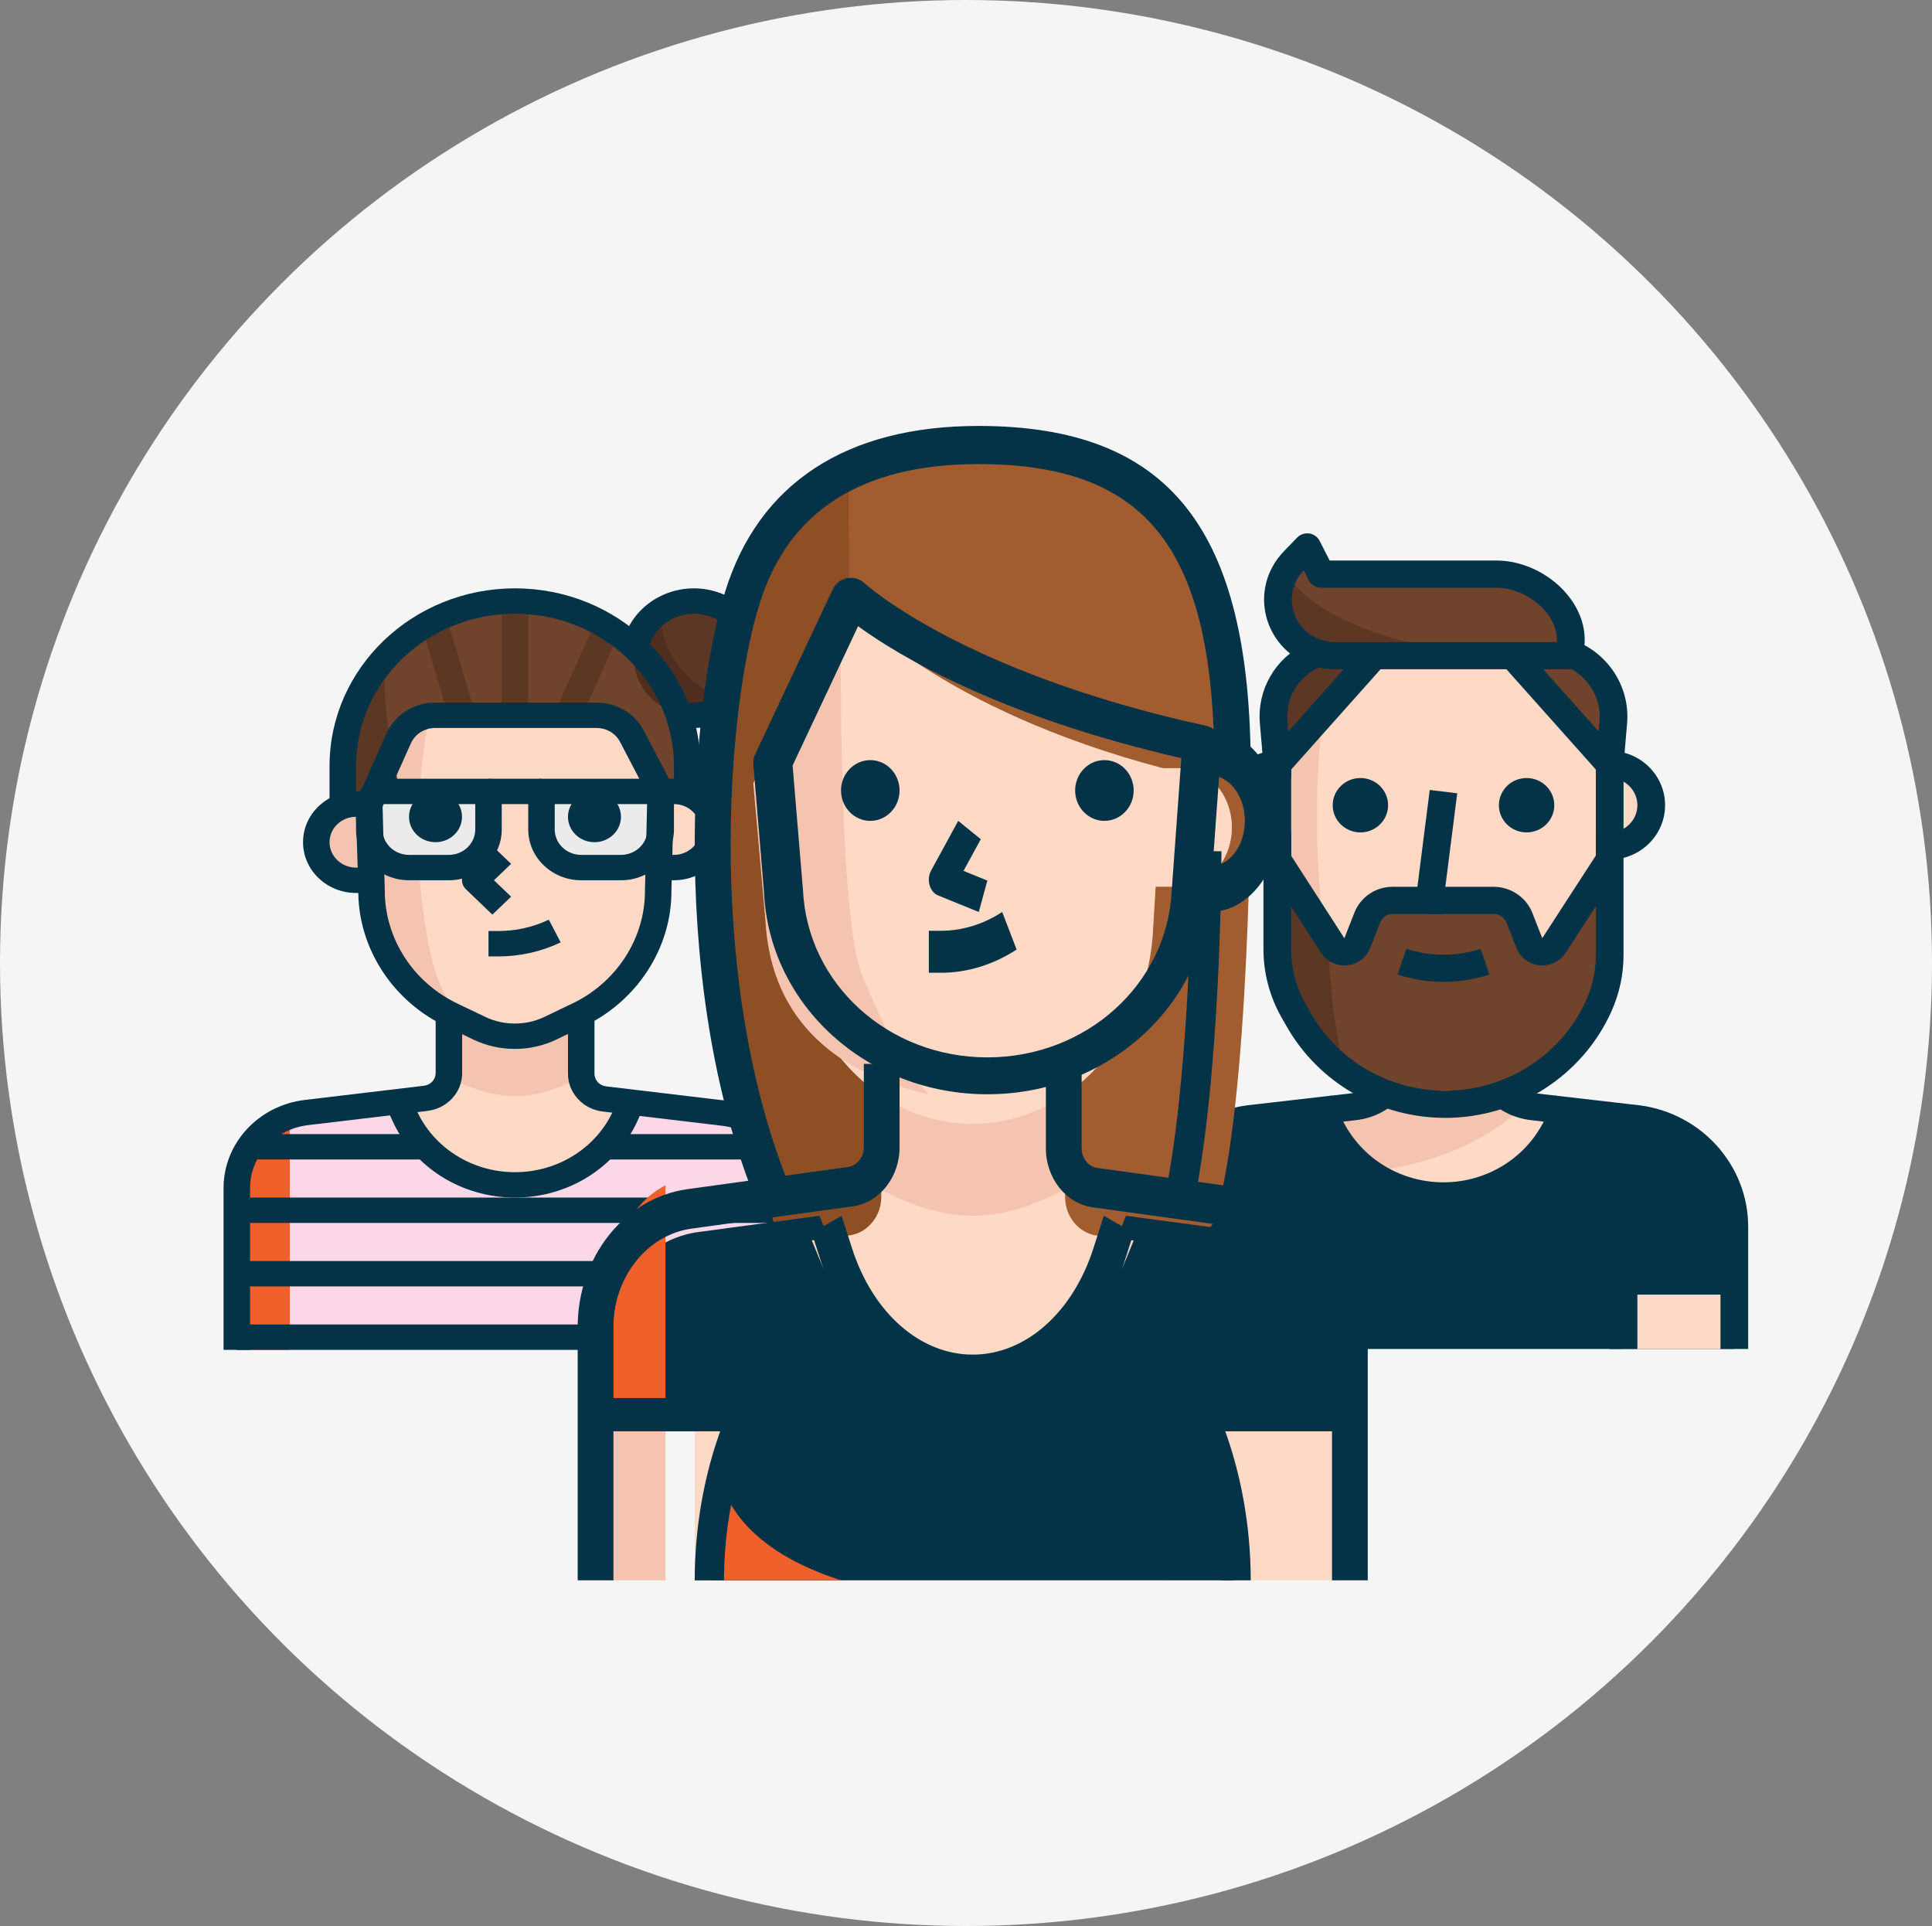 <?xml version="1.0" encoding="UTF-8"?>
<svg width="313px" height="312px" viewBox="0 0 313 312" version="1.1" xmlns="http://www.w3.org/2000/svg" xmlns:xlink="http://www.w3.org/1999/xlink">
    <rect x="0" y="0" width="313" height="312" fill="#808080" stroke="none"/>
    <title>4A393AEF-F161-41BC-A5D8-D8BDA9127EBF</title>
    <g id="Page-1" stroke="none" stroke-width="1" fill="none" fill-rule="evenodd">
        <g id="About-Xsync" transform="translate(-805, -349)">
            <g id="People-graphic" transform="translate(805, 349)">
                <ellipse id="Oval" fill="#F5F5F5" cx="156.5" cy="156" rx="156.5" ry="156"></ellipse>
                <g id="People-" transform="translate(35, 69)" fill-rule="nonzero">
                    <g id="Segment">
                        <g id="man" transform="translate(149.428, 17.398)">
                            <path d="M76.354,37.435 L76.354,68.264 C76.359,71.138 75.746,73.983 74.559,76.611 L74.559,76.611 C70.2,86.252 60.469,92.473 49.722,92.488 L49.722,92.488 C39.852,92.485 30.758,87.236 25.961,78.768 L25.131,77.315 C23.406,74.272 22.502,70.845 22.506,67.362 L22.506,37.435 L38.212,19.818 L60.648,19.818 L76.354,37.435 Z" id="Path" fill="#FEDAC6"></path>
                            <path d="M29.865,29.177 L22.506,37.435 L22.506,67.362 C22.502,70.845 23.406,74.272 25.131,77.315 L25.961,78.768 C27.754,81.924 30.191,84.683 33.119,86.872 C31.481,72.669 26.993,55.052 29.865,29.177 Z" id="Path" fill="#F5C4B0"></path>
                            <path d="M76.354,37.435 L74.111,37.435 L74.111,50.647 L76.354,50.647 C80.072,50.647 83.085,47.69 83.085,44.041 C83.085,40.392 80.072,37.435 76.354,37.435 Z" id="Path" fill="#FEDAC6"></path>
                            <path d="M15.775,44.041 C15.775,47.69 18.788,50.647 22.506,50.647 L24.75,50.647 L24.75,37.434 L22.506,37.434 C18.789,37.435 15.775,40.394 15.775,44.041 Z" id="Path" fill="#F5C4B0"></path>
                            <path d="M49.43,107.33 C57.593,107.334 64.972,102.56 68.187,95.196 L68.95,93.457 L63.79,92.862 C61.75,92.62 59.854,91.713 58.405,90.286 L40.456,90.286 C39.006,91.713 37.11,92.62 35.071,92.862 L29.91,93.457 L30.673,95.196 C33.888,102.562 41.266,107.334 49.43,107.33 Z" id="Path" fill="#FEDAC6"></path>
                            <path d="M80.976,94.844 L68.95,93.457 L68.188,95.196 C63.734,105.364 51.726,110.063 41.367,105.692 C36.565,103.666 32.74,99.909 30.673,95.196 L29.911,93.457 L17.885,94.844 C8.971,96.013 2.314,103.479 2.314,112.307 L2.314,132.126 L96.548,132.126 L96.548,112.307 C96.548,103.481 89.89,96.015 80.976,94.844 Z" id="Path" fill="#043347"></path>
                            <g id="Group" transform="translate(22.349, 2.064)" fill="#70432C">
                                <path d="M45.39,17.753 L9.491,17.753 C8.051,17.751 6.628,17.42 5.341,16.784 L5.341,16.784 C0.775,14.516 -1.054,9.044 1.257,4.562 C1.679,3.745 2.224,2.994 2.872,2.338 L5.004,0.136 L7.248,4.54 L35.675,4.54 C42.653,4.54 49.518,11.257 47.275,17.753 L45.39,17.753 L45.39,17.753 Z" id="Path"></path>
                                <path d="M47.275,17.753 C51.971,19.257 55,23.734 54.589,28.565 L54.005,35.37 L38.3,17.753 C38.3,17.753 47.275,17.753 47.275,17.753 Z" id="Path"></path>
                            </g>
                            <path d="M38.212,19.818 L22.506,37.435 L21.923,30.63 C21.519,25.785 25.356,21.822 29.237,19.818 C29.237,19.818 38.212,19.818 38.212,19.818 Z" id="Path" fill="#5C3724"></path>
                            <path d="M67.38,66.767 C66.718,67.795 65.331,68.101 64.283,67.45 C63.873,67.194 63.559,66.815 63.386,66.371 L61.793,62.297 C61.127,60.57 59.433,59.438 57.553,59.456 L41.308,59.456 C39.444,59.456 37.774,60.586 37.112,62.297 L35.519,66.371 C35.079,67.507 33.785,68.079 32.625,67.648 C32.172,67.478 31.784,67.17 31.526,66.767 L22.551,52.101 L22.551,67.362 C22.547,70.845 23.451,74.272 25.176,77.315 L26.006,78.768 C33.332,91.635 49.899,96.238 63.009,89.048 C68.149,86.229 72.217,81.849 74.604,76.566 L74.604,76.566 C75.771,73.948 76.367,71.12 76.354,68.264 L76.354,53.07 L67.38,66.767 Z" id="Path" fill="#70432C"></path>
                            <g id="Group" transform="translate(22.349, 5.935)" fill="#5C3724">
                                <path d="M0.157,46.165 L0.157,61.426 C0.153,64.91 1.057,68.336 2.783,71.38 L3.613,72.833 C5.455,76.088 7.979,78.926 11.017,81.157 C9.397,74.102 8.54,66.896 8.459,59.664 L0.157,46.165 Z" id="Path"></path>
                                <path d="M1.437,0.141 C-1.166,4.479 0.308,10.068 4.73,12.623 C6.153,13.444 7.773,13.88 9.424,13.882 L33.813,13.882 C13.62,11.68 3.792,5.074 1.437,0.141 Z" id="Path"></path>
                            </g>
                            <rect id="Rectangle" fill="#FEDAC6" x="11.288" y="121.115" width="8.975" height="11.011"></rect>
                            <rect id="Rectangle" fill="#F5C4B0" x="2.313" y="121.115" width="8.975" height="11.011"></rect>
                            <rect id="Rectangle" fill="#FEDAC6" x="78.598" y="121.115" width="17.949" height="11.011"></rect>
                            <path d="M58.405,90.286 L40.456,90.286 C39.006,91.713 37.11,92.62 35.071,92.862 L29.91,93.457 L30.673,95.196 C32.116,98.508 34.44,101.375 37.404,103.498 C43.305,102.661 54.254,100.657 62.802,92.488 C61.29,91.845 59.823,91.109 58.405,90.286 Z" id="Path" fill="#F5C4B0"></path>
                            <path d="M11.288,98.323 C5.914,100.189 2.32,105.172 2.313,110.765 L2.313,121.115 L11.288,121.115 L11.288,98.323 Z" id="Path" fill="#F0602A"></path>
                            <ellipse id="Oval" fill="#043347" cx="35.968" cy="44.041" rx="4.487" ry="4.404"></ellipse>
                            <ellipse id="Oval" fill="#043347" cx="62.892" cy="44.041" rx="4.487" ry="4.404"></ellipse>
                            <path d="M49.43,61.658 L47.187,61.658 C46.543,61.658 45.93,61.387 45.504,60.914 C45.078,60.44 44.88,59.811 44.959,59.183 L47.202,41.566 L51.654,42.112 L49.43,59.595 L49.43,61.658 L49.43,61.658 Z" id="Path" fill="#043347"></path>
                            <path d="M76.354,52.849 L74.111,52.849 L74.111,48.445 L76.354,48.445 C78.829,48.445 80.842,46.47 80.842,44.041 C80.842,41.612 78.829,39.637 76.354,39.637 L74.111,39.637 L74.111,35.232 L76.354,35.232 C81.304,35.232 85.329,39.183 85.329,44.041 C85.329,48.899 81.304,52.849 76.354,52.849 Z" id="Path" fill="#043347"></path>
                            <path d="M24.75,52.849 L22.506,52.849 C17.557,52.849 13.532,48.899 13.532,44.041 C13.532,39.183 17.557,35.232 22.506,35.232 L24.75,35.232 L24.75,39.637 L22.506,39.637 C20.032,39.637 18.019,41.612 18.019,44.041 C18.019,46.47 20.032,48.445 22.506,48.445 L24.75,48.445 L24.75,52.849 Z" id="Path" fill="#043347"></path>
                            <path d="M49.724,94.69 C39.044,94.688 29.188,88.997 24.001,79.839 L23.175,78.394 C21.263,75.022 20.261,71.208 20.263,67.359 L20.263,35.232 L24.75,35.232 L24.75,67.361 C24.748,70.462 25.558,73.536 27.093,76.247 L27.918,77.689 C32.32,85.458 40.673,90.283 49.722,90.285 C59.567,90.272 68.513,84.551 72.509,75.718 C73.577,73.357 74.115,70.852 74.111,68.268 L74.111,35.232 L78.598,35.232 L78.598,68.264 C78.603,71.464 77.934,74.573 76.61,77.502 C71.894,87.929 61.342,94.675 49.724,94.69 Z" id="Path" fill="#043347"></path>
                            <path d="M49.43,72.658 C46.908,72.658 44.387,72.264 41.988,71.477 L43.41,67.302 C47.292,68.575 51.568,68.575 55.452,67.302 L56.872,71.477 C54.472,72.263 51.952,72.658 49.43,72.658 Z" id="Path" fill="#043347"></path>
                            <path d="M65.437,69.997 C64.811,69.997 64.182,69.868 63.597,69.608 C62.502,69.123 61.667,68.251 61.241,67.15 L59.653,63.087 C59.323,62.231 58.479,61.66 57.55,61.66 L41.306,61.66 C40.301,61.61 39.495,62.219 39.164,63.081 L37.566,67.161 C37.229,68.038 36.59,68.806 35.771,69.315 C34.761,69.943 33.559,70.143 32.39,69.892 C31.221,69.635 30.222,68.943 29.581,67.95 L20.606,54.03 L24.398,51.676 L33.373,65.594 L34.968,61.511 C35.96,58.941 38.434,57.204 41.324,57.256 L57.546,57.256 C60.323,57.256 62.852,58.97 63.839,61.517 L65.43,65.582 L74.454,51.67 L78.241,54.032 L69.222,67.952 C68.706,68.749 67.923,69.375 67.025,69.709 C66.511,69.903 65.975,69.997 65.437,69.997 Z" id="Path" fill="#043347"></path>
                            <path d="M69.623,22.02 L31.84,22.02 C30.054,22.017 28.273,21.601 26.682,20.818 C21.014,18.001 18.737,11.19 21.605,5.634 C22.127,4.619 22.803,3.687 23.61,2.87 L25.726,0.683 C26.231,0.164 26.96,-0.079 27.685,0.023 C28.408,0.129 29.034,0.573 29.361,1.216 L30.985,4.403 L58.024,4.403 C62.558,4.403 67.254,6.821 69.987,10.56 C72.267,13.678 72.891,17.217 71.749,20.522 C71.438,21.421 70.584,22.02 69.623,22.02 Z M26.776,5.995 C26.3,6.49 25.912,7.032 25.607,7.622 C23.857,11.013 25.246,15.169 28.701,16.886 C29.666,17.362 30.754,17.615 31.842,17.617 L67.799,17.617 C67.923,15.664 66.996,14.028 66.341,13.129 C64.452,10.546 61.111,8.809 58.023,8.809 L29.596,8.809 C28.746,8.809 27.969,8.338 27.588,7.591 L26.776,5.995 Z" id="Shape" fill="#043347"></path>
                            <path d="M76.354,39.637 C75.719,39.637 75.098,39.37 74.665,38.886 L58.959,21.269 L62.338,18.368 L74.561,32.081 L74.703,30.447 C75.055,26.485 72.65,22.768 68.851,21.403 L70.397,17.267 C76.094,19.317 79.702,24.893 79.172,30.826 L78.589,37.621 C78.515,38.502 77.909,39.253 77.054,39.528 C76.825,39.602 76.588,39.637 76.354,39.637 Z" id="Path" fill="#043347"></path>
                            <path d="M22.506,39.637 C22.273,39.637 22.037,39.601 21.806,39.526 C20.951,39.251 20.346,38.5 20.269,37.619 L19.686,30.815 C19.206,25.369 22.123,20.276 27.117,17.844 L29.112,21.791 C25.782,23.411 23.837,26.807 24.158,30.44 L24.299,32.081 L36.522,18.368 L39.899,21.269 L24.194,38.886 C23.761,39.372 23.141,39.637 22.506,39.637 Z" id="Path" fill="#043347"></path>
                            <path d="M4.557,132.126 L0.07,132.126 L0.07,112.307 C0.07,102.419 7.599,93.974 17.588,92.662 L34.811,90.675 C36.336,90.495 37.779,89.804 38.867,88.731 L42.046,91.84 C40.249,93.611 37.869,94.749 35.34,95.049 L18.147,97.031 C10.413,98.048 4.555,104.615 4.557,112.307 L4.557,132.126 Z" id="Path" fill="#043347"></path>
                            <path d="M49.442,109.534 C49.433,109.534 49.424,109.534 49.417,109.534 C40.348,109.534 32.183,104.249 28.611,96.066 L27.175,92.787 L31.299,91.05 L32.735,94.331 C35.6,100.891 42.147,105.13 49.419,105.13 C49.426,105.13 49.433,105.13 49.439,105.13 C56.711,105.13 63.26,100.891 66.125,94.331 L67.561,91.05 L71.685,92.787 L70.249,96.068 C66.675,104.247 58.508,109.534 49.442,109.534 Z" id="Path" fill="#043347"></path>
                            <path d="M22.506,132.126 L18.019,132.126 L18.019,123.317 L2.313,123.317 L2.313,118.913 L20.263,118.913 C21.501,118.913 22.506,119.897 22.506,121.115 L22.506,132.126 Z" id="Path" fill="#043347"></path>
                            <path d="M98.791,132.126 L94.304,132.126 L94.304,112.307 C94.304,104.615 88.448,98.046 80.678,97.029 L63.527,95.051 C60.996,94.751 58.616,93.613 56.816,91.843 L59.993,88.733 C61.084,89.806 62.529,90.497 64.059,90.678 L81.239,92.66 C91.259,93.972 98.791,102.419 98.791,112.307 L98.791,132.126 L98.791,132.126 Z" id="Path" fill="#043347"></path>
                            <path d="M80.842,132.126 L76.354,132.126 L76.354,121.115 C76.354,119.898 77.357,118.913 78.598,118.913 L96.547,118.913 L96.547,123.318 L80.842,123.318 L80.842,132.126 Z" id="Path" fill="#043347"></path>
                        </g>
                        <g id="girl" transform="translate(0.431, 26.307)">
                            <g transform="translate(0.731, 0)">
                                <path d="M81.05,84.997 L66.156,83.208 L65.212,85.264 C60.952,94.756 49.466,99.144 39.558,95.063 C34.965,93.171 31.306,89.664 29.33,85.264 L28.385,83.208 L13.492,84.997 C7.006,85.768 2.154,91.072 2.203,97.333 L2.203,123.362 L92.339,123.362 L92.339,97.25 C92.345,91.021 87.503,85.766 81.05,84.997 Z" id="Path" fill="#FBD7E8"></path>
                                <path d="M2.203,98.525 L2.203,123.362 L10.787,123.362 L10.787,86.354 C4.349,88.41 2.203,92.522 2.203,98.525 Z" id="Path" fill="#F0602A"></path>
                                <g id="Group" transform="translate(2.012, 88.183)" fill="#043347">
                                    <rect id="Rectangle" x="0.191" y="10.506" width="90.135" height="4.112"></rect>
                                    <rect id="Rectangle" x="0.191" y="20.786" width="90.135" height="4.112"></rect>
                                    <rect id="Rectangle" x="0.191" y="31.066" width="90.135" height="4.112"></rect>
                                    <rect id="Rectangle" x="2.337" y="0.226" width="85.843" height="4.112"></rect>
                                </g>
                                <path d="M47.271,96.634 C55.078,96.638 62.137,92.18 65.212,85.305 L66.156,83.249 L61.864,82.735 C59.705,82.474 58.091,80.708 58.109,78.623 L58.109,67.849 L36.541,67.849 L36.541,78.602 C36.558,80.687 34.944,82.453 32.785,82.714 L28.386,83.228 L29.33,85.284 C32.398,92.168 39.459,96.634 47.271,96.634 Z" id="Path" fill="#FEDAC6"></path>
                                <path d="M58.001,79.24 L58.001,67.849 L36.541,67.849 L36.541,79.24 C44.588,83.249 49.953,83.249 58.001,79.24 Z" id="Path" fill="#F5C4B0"></path>
                                <path d="M75.17,32.897 L75.17,28.785 C75.17,14.023 62.68,2.057 47.271,2.057 L47.271,2.057 C31.862,2.057 19.372,14.023 19.372,28.785 L19.372,39.065 L75.17,39.065 L75.17,32.897 L75.17,32.897 Z" id="Path" fill="#70432C"></path>
                                <path d="M70.878,32.897 L70.47,48.893 C70.532,57.53 65.405,65.434 57.293,69.206 L53.001,71.262 L57.057,69.309 L53.001,71.262 C49.38,72.993 45.118,72.993 41.498,71.262 L37.205,69.206 C29.093,65.433 23.966,57.53 24.028,48.893 L23.664,34.953 L28.986,23.049 C29.664,21.538 31.218,20.559 32.935,20.561 L61.778,20.561 C63.407,20.561 64.894,21.445 65.62,22.844 L70.878,32.897 Z" id="Path" fill="#FEDAC6"></path>
                                <path d="M32.248,51.401 C31.098,41.121 31.482,30.739 33.386,20.561 L32.935,20.561 C31.182,20.528 29.585,21.522 28.9,23.07 L23.664,34.954 L24.072,48.914 C24.027,57.547 29.147,65.444 37.249,69.227 L38.021,69.597 L36.541,66.924 C33.707,62.154 33.15,57.282 32.248,51.401 Z" id="Path" fill="#F5C4B0"></path>
                                <ellipse id="Oval" fill="#5C3724" cx="76.243" cy="11.309" rx="9.657" ry="9.252"></ellipse>
                                <path d="M70.878,4.113 C70.878,3.969 70.878,3.825 70.878,3.682 C68.195,5.367 66.581,8.236 66.585,11.309 C66.56,16.396 70.846,20.539 76.155,20.564 C78.569,20.574 80.898,19.715 82.681,18.156 C75.794,16.709 70.886,10.867 70.878,4.113 Z" id="Path" fill="#4F2E20"></path>
                                <path d="M26.068,11.453 C21.743,16.277 19.368,22.426 19.372,28.785 L19.372,39.065 L30.66,39.065 C27.48,30.184 25.926,20.843 26.068,11.453 Z" id="Path" fill="#5C3724"></path>
                                <path d="M15.08,39.065 C15.08,42.472 17.962,45.233 21.518,45.233 L25.81,45.233 L25.81,32.897 L21.518,32.897 C17.962,32.897 15.08,35.659 15.08,39.065 Z" id="Path" fill="#F5C4B0"></path>
                                <path d="M73.024,32.897 L68.731,32.897 L68.731,45.233 L73.024,45.233 C76.58,45.233 79.462,42.472 79.462,39.065 C79.462,35.659 76.58,32.897 73.024,32.897 Z" id="Path" fill="#FEDAC6"></path>
                                <g id="Group" transform="translate(23.64, 32.768)" fill="#EBEBEB">
                                    <path d="M12.9,12.466 L6.462,12.466 C2.906,12.466 0.023,9.705 0.023,6.298 L0.023,2.186 C0.023,1.051 0.985,0.13 2.169,0.13 L19.338,0.13 L19.338,6.298 C19.338,9.705 16.456,12.466 12.9,12.466 Z" id="Path"></path>
                                    <path d="M40.799,12.466 L34.361,12.466 C30.805,12.466 27.923,9.705 27.923,6.298 L27.923,0.13 L45.091,0.13 C46.276,0.13 47.237,1.051 47.237,2.186 L47.237,6.298 C47.237,9.705 44.355,12.466 40.799,12.466 Z" id="Path"></path>
                                </g>
                                <g id="Group" transform="translate(32.191, 1.928)" fill="#5C3724">
                                    <rect id="Rectangle" x="12.934" y="0.13" width="4.292" height="18.504"></rect>
                                    <polygon id="Rectangle" transform="translate(4.349, 11.439) rotate(164.055) translate(-4.349, -11.439) " points="2.123 3.907 6.402 3.955 6.575 18.971 2.297 18.924"></polygon>
                                    <polygon id="Rectangle" transform="translate(26.881, 11.438) rotate(113.209) translate(-26.881, -11.438) " points="18.966 9.182 34.732 9.43 34.797 13.694 19.031 13.446"></polygon>
                                </g>
                                <path d="M43.608,52.855 L39.315,48.743 C38.476,47.939 38.476,46.64 39.315,45.836 L43.608,41.724 L46.642,44.631 L43.867,47.289 L46.642,49.948 L43.608,52.855 Z" id="Path" fill="#043347"></path>
                                <path d="M4.349,123.362 L0.057,123.362 L0.057,97.25 C-0.001,89.962 5.661,83.775 13.228,82.875 L32.542,80.574 C33.617,80.444 34.424,79.56 34.418,78.518 L34.418,69.906 L38.71,69.906 L38.71,78.502 C38.736,81.61 36.313,84.263 33.077,84.653 L13.76,86.954 C8.354,87.598 4.311,92.018 4.351,97.234 L4.351,123.362 L4.349,123.362 L4.349,123.362 Z" id="Path" fill="#043347"></path>
                                <path d="M94.506,123.362 L90.214,123.362 L90.214,97.353 C90.257,92.119 86.214,87.7 80.807,87.057 L61.493,84.754 C58.252,84.364 55.829,81.711 55.855,78.586 L55.855,69.906 L60.147,69.906 L60.147,78.602 C60.139,79.661 60.945,80.543 62.025,80.675 L81.336,82.978 C88.901,83.878 94.564,90.063 94.506,97.37 L94.506,123.362 L94.506,123.362 Z" id="Path" fill="#043347"></path>
                                <path d="M47.282,98.69 C47.273,98.69 47.264,98.69 47.258,98.69 C38.586,98.69 30.774,93.755 27.357,86.115 L25.984,83.054 L29.928,81.432 L31.302,84.495 C34.042,90.62 40.307,94.578 47.26,94.578 C47.266,94.578 47.273,94.578 47.279,94.578 C54.237,94.578 60.501,90.622 63.24,84.497 L64.613,81.432 L68.557,83.054 L67.184,86.117 C63.77,93.753 55.956,98.69 47.282,98.69 Z" id="Path" fill="#043347"></path>
                                <path d="M44.616,59.625 C44.614,59.625 44.612,59.625 44.609,59.625 L42.979,59.625 L42.979,55.513 L44.609,55.513 C44.612,55.513 44.614,55.513 44.616,55.513 C47.425,55.513 50.237,54.878 52.75,53.673 L54.67,57.351 C51.565,58.84 48.088,59.625 44.616,59.625 Z" id="Path" fill="#043347"></path>
                                <polygon id="Path" fill="#043347" points="64.57 65.793 64.44 65.793 64.44 61.682"></polygon>
                                <path d="M21.518,34.953 L17.226,34.953 L17.226,28.785 C17.226,12.913 30.703,0.001 47.271,0.001 C63.839,0.001 77.316,12.913 77.316,28.785 L77.316,32.897 L73.024,32.897 L73.024,28.785 C73.024,15.181 61.471,4.113 47.271,4.113 C33.07,4.113 21.518,15.181 21.518,28.785 L21.518,34.953 L21.518,34.953 Z" id="Path" fill="#043347"></path>
                                <path d="M47.249,74.61 C44.944,74.61 42.642,74.108 40.541,73.103 L36.249,71.047 C27.61,67.027 22.005,58.544 21.885,49.346 L21.518,49.346 C16.783,49.346 12.934,45.657 12.934,41.122 C12.934,36.586 16.784,32.898 21.518,32.898 L23.664,32.898 C24.827,32.898 25.78,33.788 25.81,34.902 L26.175,48.842 C26.121,56.708 30.817,63.95 38.143,67.356 L42.459,69.423 C45.457,70.86 49.039,70.86 52.039,69.425 L56.095,67.472 C56.158,67.441 56.222,67.416 56.284,67.391 L56.334,67.367 C63.682,63.95 68.38,56.706 68.326,48.906 L68.731,32.846 C68.761,31.732 69.712,30.84 70.877,30.84 L73.023,30.84 C77.758,30.84 81.608,34.528 81.608,39.064 C81.608,43.599 77.758,47.287 73.023,47.287 L72.659,47.287 L72.616,48.941 C72.68,58.252 67.034,66.959 58.228,71.053 L53.96,73.099 C53.957,73.099 53.955,73.101 53.955,73.101 C51.855,74.108 49.552,74.61 47.249,74.61 Z M21.518,37.01 C19.151,37.01 17.226,38.854 17.226,41.122 C17.226,43.389 19.15,45.234 21.518,45.234 L21.788,45.234 L21.518,37.01 Z M72.764,43.178 L73.024,43.178 C75.391,43.178 77.316,41.333 77.316,39.065 C77.316,36.798 75.391,34.953 73.024,34.953 L72.972,34.953 L72.764,43.178 Z" id="Shape" fill="#043347"></path>
                                <path d="M25.636,35.763 L21.692,34.143 L26.456,23.493 C27.812,20.459 30.905,18.505 34.347,18.505 C34.369,18.505 34.39,18.505 34.412,18.505 L60.471,18.505 C63.744,18.509 66.684,20.253 68.141,23.055 L72.798,31.976 L68.959,33.816 L64.302,24.893 C63.573,23.491 62.105,22.619 60.469,22.617 L34.394,22.617 C34.383,22.617 34.373,22.617 34.362,22.617 C32.626,22.617 31.081,23.594 30.403,25.111 L25.636,35.763 Z" id="Path" fill="#043347"></path>
                                <path d="M75.715,22.634 C75.502,22.634 75.275,22.628 75.043,22.615 L75.294,18.51 C75.569,18.526 75.846,18.526 76.116,18.51 C79.421,18.507 82.269,16.579 83.329,13.709 C83.999,11.896 83.892,9.942 83.024,8.207 C82.16,6.474 80.642,5.166 78.752,4.525 C74.852,3.203 70.547,5.17 69.163,8.91 L65.118,7.539 C67.289,1.659 74.052,-1.429 80.181,0.647 C83.155,1.655 85.54,3.709 86.898,6.435 C88.256,9.161 88.426,12.23 87.374,15.078 C85.713,19.589 81.241,22.618 76.247,22.618 C76.245,22.618 76.243,22.618 76.24,22.618 C76.093,22.628 75.912,22.634 75.715,22.634 Z" id="Path" fill="#043347"></path>
                                <path d="M36.54,47.289 L30.102,47.289 C25.368,47.289 21.518,43.601 21.518,39.065 L21.518,34.953 C21.518,32.686 23.443,30.841 25.81,30.841 L42.979,30.841 C44.163,30.841 45.125,31.762 45.125,32.897 L45.125,39.065 C45.125,43.601 41.275,47.289 36.54,47.289 Z M25.81,34.953 L25.81,39.065 C25.81,41.333 27.735,43.178 30.102,43.178 L36.541,43.178 C38.908,43.178 40.833,41.333 40.833,39.065 L40.833,34.953 L25.81,34.953 Z" id="Shape" fill="#043347"></path>
                                <path d="M64.44,47.289 L58.001,47.289 C53.267,47.289 49.417,43.601 49.417,39.065 L49.417,32.897 C49.417,31.763 50.378,30.842 51.563,30.842 L68.732,30.842 C71.099,30.842 73.024,32.686 73.024,34.954 L73.024,39.066 C73.024,43.601 69.174,47.289 64.44,47.289 Z M53.709,34.953 L53.709,39.065 C53.709,41.333 55.634,43.178 58.001,43.178 L64.44,43.178 C66.807,43.178 68.732,41.333 68.732,39.065 L68.732,34.953 L53.709,34.953 Z" id="Shape" fill="#043347"></path>
                                <rect id="Rectangle" fill="#043347" x="42.979" y="30.842" width="8.584" height="4.112"></rect>
                                <ellipse id="Oval" fill="#043347" cx="34.394" cy="37.01" rx="4.292" ry="4.112"></ellipse>
                                <ellipse id="Oval" fill="#043347" cx="60.147" cy="37.01" rx="4.292" ry="4.112"></ellipse>
                            </g>
                        </g>
                        <g id="woman" transform="translate(58.589, 0)">
                            <path d="M103.078,128.994 C109.037,110.383 109.037,57.652 109.037,57.652 C109.037,20.43 97.119,4.921 67.322,4.921 L67.322,4.921 C51.47,4.921 34.754,10.008 28.586,29.736 C22.627,48.347 19.647,94.874 34.546,128.994 C41.366,140.986 53.946,148.126 67.322,147.605 C81.392,147.605 94.636,140.709 103.078,128.994 Z" id="Path" fill="#A15D30"></path>
                            <path d="M43.88,9.842 C36.252,13.792 30.452,21.609 28.032,31.205 C22.749,50.364 20.108,98.263 33.315,133.389 C39.231,145.449 50.034,152.759 61.63,152.548 C45.306,116.943 43.88,38.326 43.88,9.842 Z" id="Path" fill="#8F4F24"></path>
                            <rect id="Rectangle" fill="#FEDAC6" x="18.963" y="157.474" width="9.481" height="29.526"></rect>
                            <rect id="Rectangle" fill="#F5C4B0" x="4.741" y="157.474" width="9.481" height="29.526"></rect>
                            <rect id="Rectangle" fill="#FEDAC6" x="94.815" y="157.474" width="28.444" height="29.526"></rect>
                            <path d="M123.259,148.678 C123.324,139.489 116.943,131.704 108.416,130.573 L88.832,127.947 L87.591,130.965 C81.989,144.896 66.887,151.336 53.858,145.346 C47.82,142.57 43.008,137.422 40.409,130.965 L39.168,127.947 L19.584,130.573 C11.056,131.704 4.676,139.489 4.741,148.678 L4.741,162.86 L27.316,162.86 L26.724,164.127 C23.4,171.227 21.67,179.061 21.672,187 L106.328,187 C106.331,179.061 104.601,171.227 101.277,164.127 L100.684,162.86 L123.259,162.86 L123.259,148.678 L123.259,148.678 Z" id="Path" fill="#043347"></path>
                            <path d="M14.222,123.026 C8.545,125.845 4.748,133.377 4.741,141.831 L4.741,157.474 L14.222,157.474 L14.222,123.026 L14.222,123.026 Z" id="Path" fill="#F0602A"></path>
                            <path d="M64,152.553 C74.779,152.559 84.524,145.701 88.77,135.121 L90.074,131.958 L84.148,131.167 C81.167,130.765 78.939,128.048 78.963,124.84 L78.963,108.263 L49.185,108.263 L49.185,124.808 C49.209,128.016 46.98,130.734 44,131.135 L37.926,131.926 L39.23,135.09 C43.466,145.681 53.215,152.553 64,152.553 Z" id="Path" fill="#FEDAC6"></path>
                            <path d="M80.593,122.808 L80.593,103.342 L47.407,103.342 L47.407,122.808 C59.852,129.66 68.148,129.66 80.593,122.808 Z" id="Path" fill="#F5C4B0"></path>
                            <g id="Group" transform="translate(33.185, 29.526)" fill="#FEDAC6">
                                <path d="M64.407,25.91 L58.809,25.91 L58.809,45.118 L64.407,45.118 C69.045,45.118 72.804,40.819 72.804,35.514 C72.804,30.21 69.045,25.91 64.407,25.91 Z" id="Path"></path>
                                <path d="M61.608,25.91 C25.221,16.307 11.226,0.3 11.226,0.3 L0.03,29.111 L1.569,51.52 C2.258,69.425 15.15,83.533 30.819,83.533 L30.819,83.533 C46.488,83.533 59.38,69.425 60.068,51.52 L61.608,25.91 Z" id="Path"></path>
                            </g>
                            <path d="M42.667,29.526 L28.444,57.872 L30.4,79.918 C31.253,96.799 42.667,105.114 56.889,108.263 C51.484,102.311 49.778,97.366 46.222,89.366 C41.955,79.918 42.667,29.526 42.667,29.526 Z" id="Path" fill="#F5C4B0"></path>
                            <path d="M23.612,172.237 C20.571,176.81 18.977,181.868 18.963,187 L42.667,187 C30.318,183.038 25.457,176.959 23.612,172.237 Z" id="Path" fill="#F0602A"></path>
                            <ellipse id="Oval" fill="#043347" cx="85.333" cy="59.053" rx="4.741" ry="4.921"></ellipse>
                            <path d="M64.979,78.737 L58.389,76.054 C57.741,75.789 57.229,75.169 57.008,74.38 C56.786,73.589 56.878,72.717 57.258,72.022 L61.652,63.974 L65.307,66.949 L62.508,72.075 L66.37,73.648 L64.979,78.737 Z" id="Path" fill="#043347"></path>
                            <path d="M5.791,187 L0.001,187 L0.001,146.136 C-0.077,134.73 7.56,125.048 17.769,123.639 L43.827,120.035 C45.277,119.832 46.366,118.449 46.357,116.818 L46.357,103.342 L52.148,103.342 L52.148,116.792 C52.182,121.663 48.914,125.814 44.548,126.419 L18.487,130.022 C11.194,131.03 5.739,137.948 5.794,146.111 L5.794,187 L5.791,187 Z" id="Path" fill="#043347"></path>
                            <path d="M127.999,187 L122.208,187 L122.208,146.297 C122.266,138.108 116.808,131.194 109.517,130.183 L83.458,126.583 C79.086,125.972 75.818,121.821 75.852,116.93 L75.852,103.342 L81.643,103.342 L81.643,116.953 C81.632,118.61 82.72,119.99 84.177,120.196 L110.23,123.797 C120.44,125.206 128.077,134.891 127.999,146.32 L127.999,187 L127.999,187 Z" id="Path" fill="#043347"></path>
                            <path d="M102.4,78.737 L99.556,78.737 L99.556,71.355 L102.4,71.355 C105.537,71.355 108.089,68.045 108.089,63.974 C108.089,59.903 105.538,56.592 102.4,56.592 L99.556,56.592 L99.556,49.211 L102.4,49.211 C108.675,49.211 113.778,55.832 113.778,63.973 C113.778,72.115 108.675,78.737 102.4,78.737 Z" id="Path" fill="#043347"></path>
                            <path d="M64.012,157.474 C64.002,157.474 63.991,157.474 63.983,157.474 C53.361,157.474 43.793,149.032 39.608,135.96 L37.926,130.723 L42.757,127.947 L44.439,133.189 C47.796,143.667 55.469,150.438 63.986,150.438 C63.994,150.438 64.001,150.438 64.009,150.438 C72.531,150.438 80.204,143.671 83.561,133.192 L85.243,127.947 L90.074,130.723 L88.392,135.964 C84.208,149.032 74.637,157.474 64.012,157.474 Z" id="Path" fill="#043347"></path>
                            <path d="M58.881,88.579 C58.878,88.579 58.876,88.579 58.873,88.579 L56.889,88.579 L56.889,81.779 L58.873,81.779 C58.876,81.779 58.878,81.779 58.881,81.779 C62.298,81.779 65.718,80.729 68.775,78.737 L71.111,84.819 C67.334,87.28 63.105,88.579 58.881,88.579 Z" id="Path" fill="#043347"></path>
                            <path d="M29.891,127.947 C14.365,92.066 18.324,44.383 23.895,26.829 C29.333,9.284 43.521,0 64.92,0 C95.843,0 109.037,16.631 109.037,55.61 L103.155,55.61 C103.155,20.038 92.434,6.179 64.92,6.179 C46.047,6.179 34.127,13.776 29.483,28.763 C24.159,45.536 20.395,91.071 35.244,125.39 L29.891,127.947 Z" id="Path" fill="#043347"></path>
                            <path d="M66.37,108.263 C46.936,108.263 31.042,93.883 30.186,75.529 L28.454,54.72 C28.413,54.223 28.505,53.724 28.716,53.27 L41.358,26.381 C41.781,25.481 42.644,24.836 43.668,24.657 C44.695,24.474 45.744,24.785 46.481,25.481 C46.63,25.619 62.337,39.966 101.846,48.583 C103.359,48.914 104.396,50.235 104.289,51.699 L102.551,75.601 C101.7,93.886 85.806,108.263 66.37,108.263 Z M34.819,55.004 L36.497,75.162 C37.208,90.417 50.327,102.288 66.37,102.288 C82.412,102.288 95.534,90.417 96.239,75.266 L97.797,53.817 C68.102,46.987 51.924,37.173 45.426,32.443 L34.819,55.004 Z" id="Shape" fill="#043347"></path>
                            <ellipse id="Oval" fill="#043347" cx="47.407" cy="59.053" rx="4.741" ry="4.921"></ellipse>
                            <path d="M99.419,127.947 L94.815,126.265 C99.453,105.484 99.51,69.259 99.51,68.895 L104.296,68.895 C104.296,70.417 104.241,106.339 99.419,127.947 Z" id="Path" fill="#043347"></path>
                            <path d="M18.963,187 C18.963,178.319 20.515,169.626 23.457,161.863 L23.704,161.208 L23.704,152.553 L28.444,152.553 L28.444,161.947 C28.444,162.433 28.359,162.915 28.196,163.347 L27.698,164.662 C25.083,171.561 23.704,179.287 23.704,187 L18.963,187 L18.963,187 Z" id="Path" fill="#043347"></path>
                            <path d="M109.037,187 L104.296,187 C104.299,179.287 102.919,171.564 100.302,164.662 L99.804,163.347 C99.641,162.912 99.556,162.433 99.556,161.947 L99.556,152.553 L104.296,152.553 L104.296,161.208 L104.543,161.863 C107.487,169.629 109.039,178.322 109.037,187 Z" id="Path" fill="#043347"></path>
                        </g>
                    </g>
                </g>
            </g>
        </g>
    </g>
</svg>